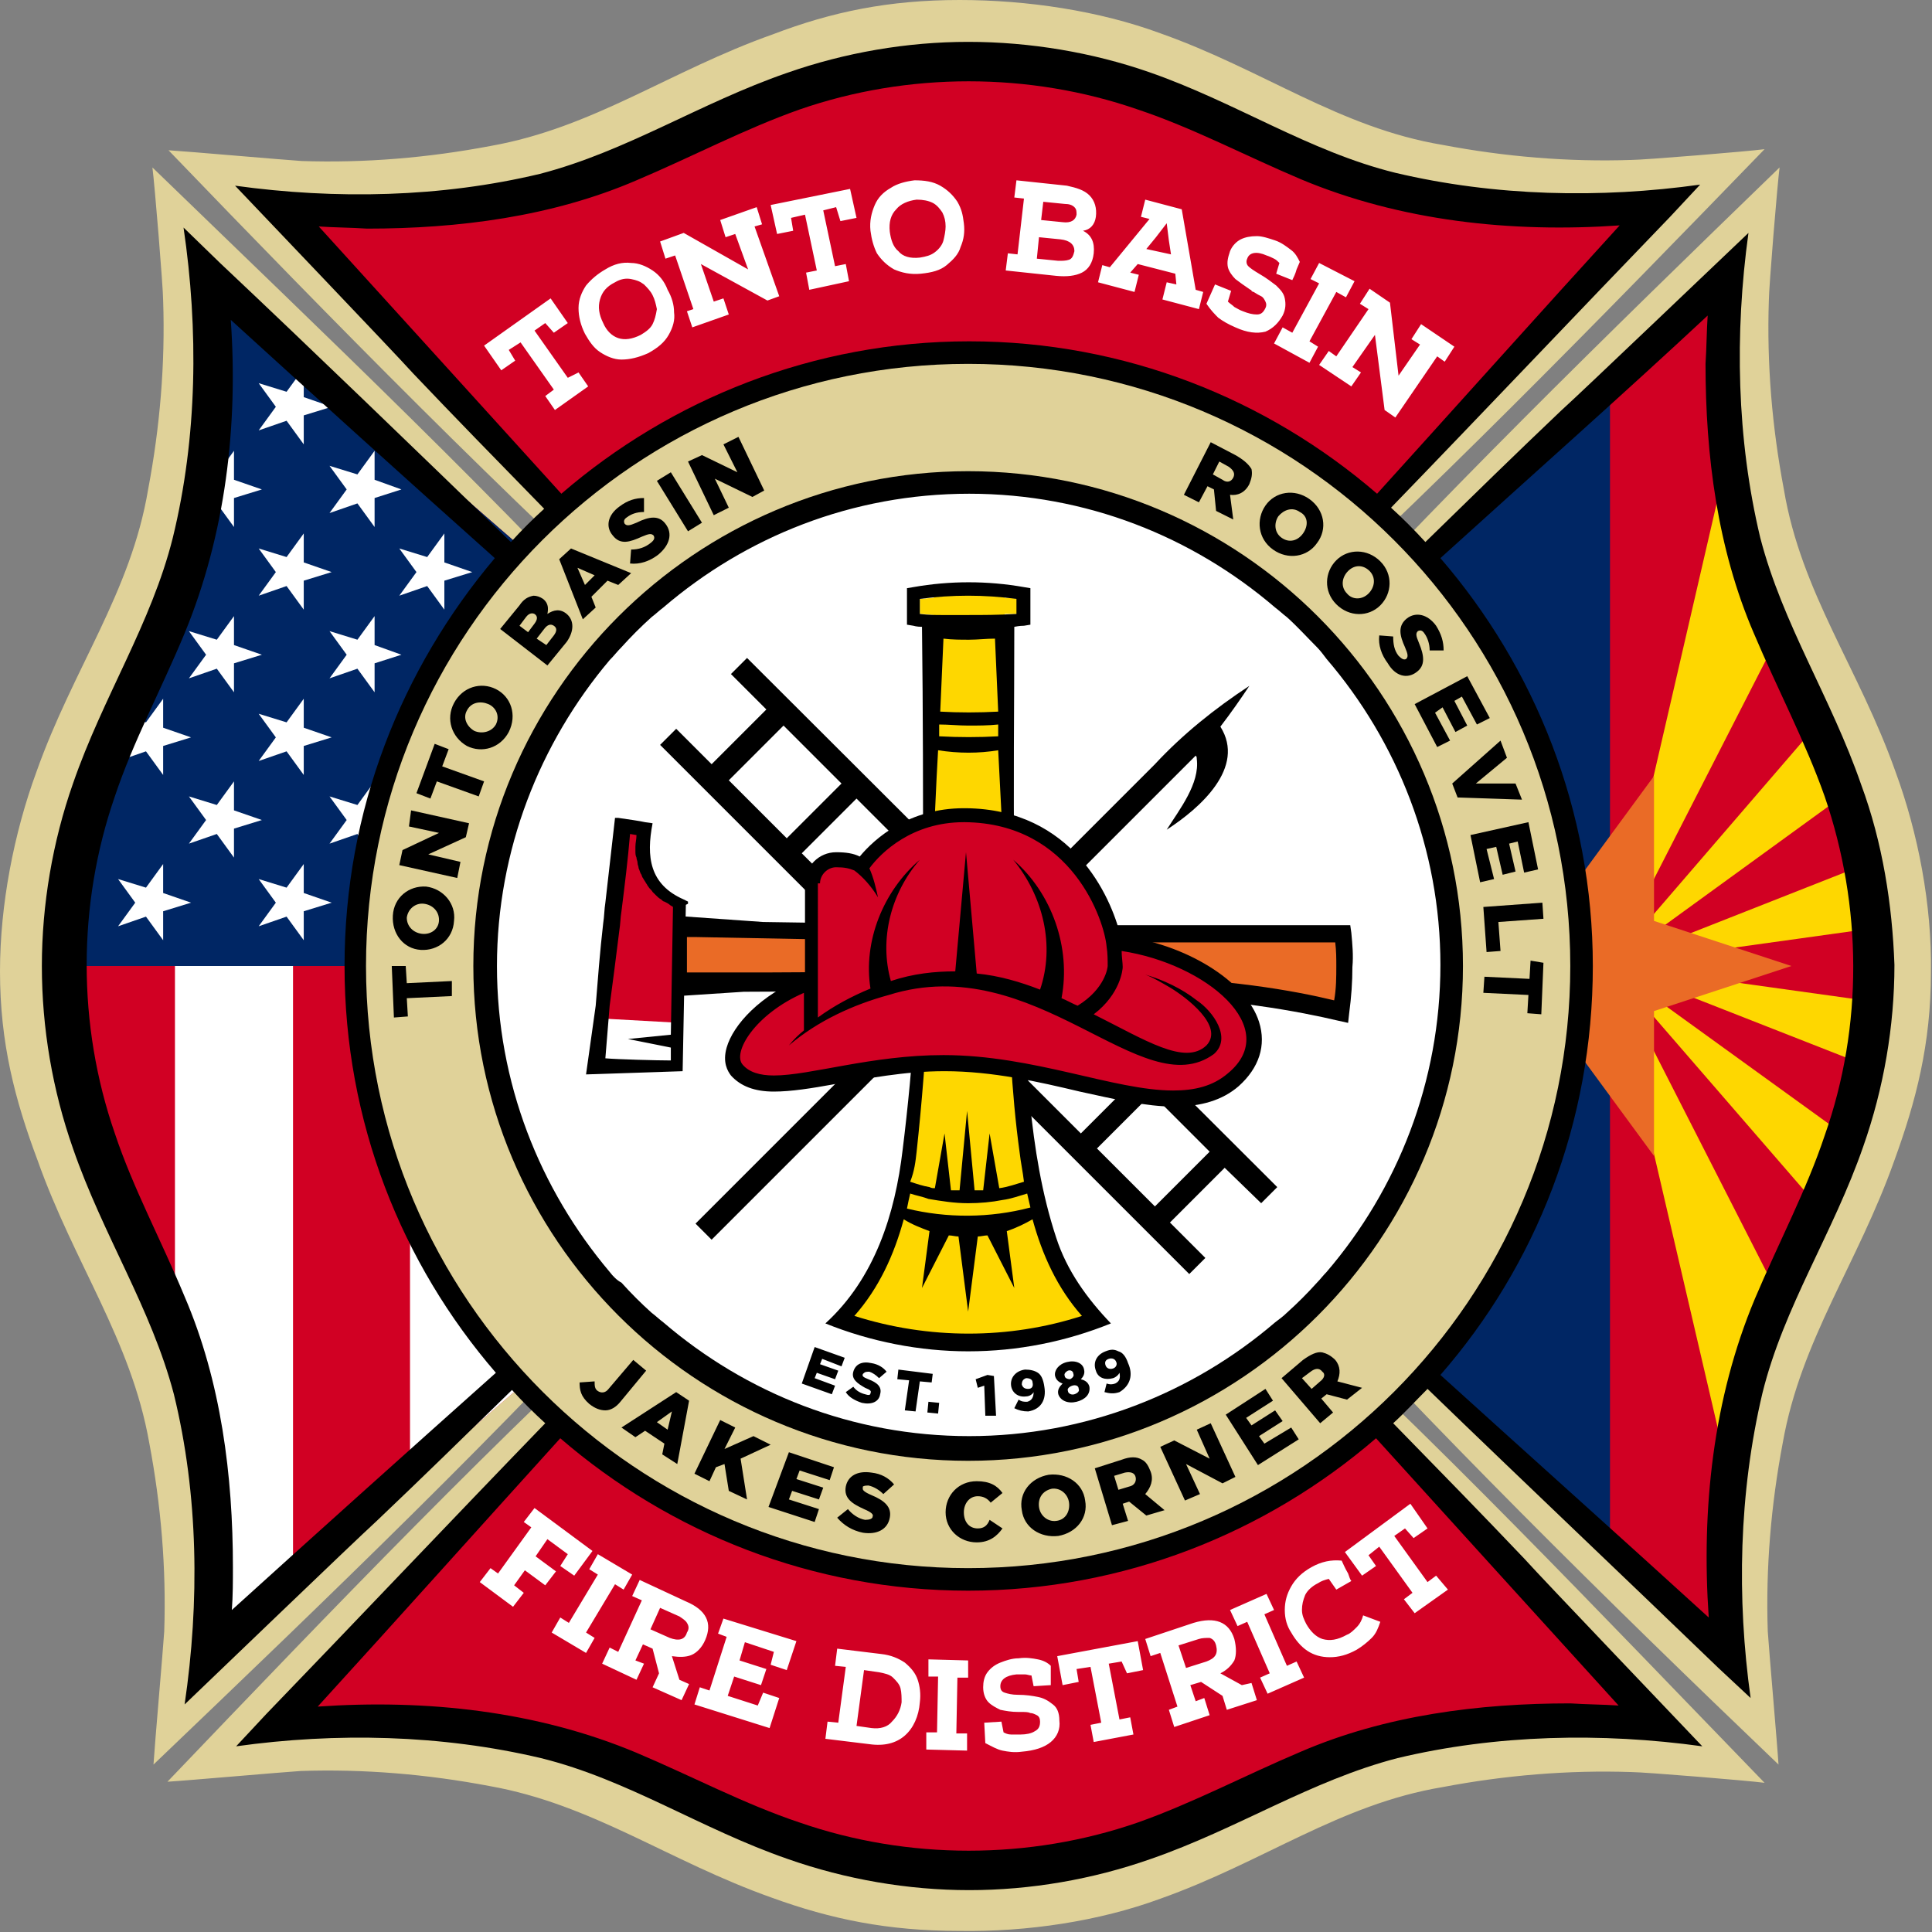<?xml version="1.0" encoding="UTF-8"?>
<!-- Generator: Adobe Illustrator 27.8.1, SVG Export Plug-In . SVG Version: 6.00 Build 0)  -->
<svg xmlns="http://www.w3.org/2000/svg" xmlns:xlink="http://www.w3.org/1999/xlink" version="1.1" id="Layer_1" x="0px" y="0px" viewBox="0 0 180 180" style="enable-background:new 0 0 180 180;" xml:space="preserve">
<rect x="0" y="0" width="180" height="180" fill="#808080" stroke="none"/>
<style type="text/css">
	.st0{fill:#E0D299;}
	.st1{clip-path:url(#SVGID_00000022524439505698069720000003797643883359172530_);fill:#002664;}
	.st2{clip-path:url(#SVGID_00000022524439505698069720000003797643883359172530_);fill:#D10023;}
	.st3{clip-path:url(#SVGID_00000022524439505698069720000003797643883359172530_);fill:#FED700;}
	.st4{clip-path:url(#SVGID_00000022524439505698069720000003797643883359172530_);fill:#EA6B26;}
	.st5{clip-path:url(#SVGID_00000057106338640390548640000005789647472551384509_);fill:#D10023;}
	.st6{clip-path:url(#SVGID_00000057106338640390548640000005789647472551384509_);}
	.st7{fill:#FFFFFF;}
	.st8{clip-path:url(#SVGID_00000057106338640390548640000005789647472551384509_);fill:#002664;}
	.st9{clip-path:url(#SVGID_00000057106338640390548640000005789647472551384509_);fill:none;}
	.st10{clip-path:url(#SVGID_00000005263312984377418480000004886579892532377525_);fill:#FFFFFF;}
	.st11{fill:#D10023;}
	.st12{fill:#EA6B26;}
	.st13{fill:#FED700;}
	.st14{fill:none;}
	.st15{fill:none;stroke:#FF3FDF;stroke-width:0.953;stroke-linecap:round;stroke-miterlimit:10;}
</style>
<path class="st0" d="M118.7,63.4l42.4-37.7c0,0-1.6,10.6,1.1,23.5c2.9,13.9,12.4,22.1,12.4,40.8l0,0v0v0v0l0,0  c0,18.7-9.4,26.9-12.4,40.8c-2.7,12.9-1.1,23.5-1.1,23.5l-42.4-37.7"></path>
<path class="st0" d="M61.8,63.4L19.4,25.6c0,0,1.6,10.6-1.1,23.5C15.4,63.1,6,71.3,6,90l0,0v0v0v0l0,0c0,18.7,9.4,26.9,12.4,40.8  c2.7,12.9,1.1,23.5,1.1,23.5l42.4-37.7"></path>
<path class="st0" d="M63.6,61.6L25.9,19.2c0,0,10.6,1.6,23.5-1.1C63.3,15.2,71.6,5.8,90.2,5.8l0,0h0h0h0l0,0  c18.7,0,26.9,9.4,40.8,12.4c12.9,2.7,23.5,1.1,23.5,1.1l-37.7,42.4"></path>
<path class="st0" d="M63.6,118.4l-37.7,42.4c0,0,10.6-1.6,23.5,1.1c13.9,2.9,22.1,12.4,40.8,12.4l0,0h0h0h0l0,0  c18.7,0,26.9-9.4,40.8-12.4c12.9-2.7,23.5-1.1,23.5-1.1l-37.7-42.4"></path>
<g>
	<path class="st0" d="M3.4,71.9c3.4-9.6,8.8-16.7,10.4-26.3c1.1-5.8,1.6-11.7,1.4-17.6c0-1.2-0.8-10.9-1-12.4   c16,15.5,32.6,31.2,47.6,47.7c-12.9-9.2-25.8-19-38.1-28.9c0.3,8.8-0.9,17.7-4.2,25.8c-2.2,5.5-4.7,10.3-6.3,15.1   c-1.6,4.7-2.4,9.6-2.4,14.5l0,0.1l0,0c0,0,0,0,0,0c0,0,0,0,0,0.1l0,0c0,0,0,0.1,0,0.1c-0.2,11,4.3,19.4,8.7,29.6   c3.4,8.1,4.5,17,4.2,25.8c8.6-6.9,17.3-13.8,26.2-20.4c3.8-2.9,8.1-5.7,12-8.4c-15,16.5-31.5,32.3-47.6,47.7   c0.1-1.7,0.9-10.8,1-12.4c0.2-5.9-0.3-11.8-1.4-17.6c-1.7-9.6-7-16.7-10.4-26.3C1.4,102.5,0,97.2,0,90.5C0,84.3,1.3,77.6,3.4,71.9z   "></path>
	<path class="st0" d="M176.6,71.9c-3.4-9.6-8.8-16.7-10.4-26.3c-1.1-5.8-1.6-11.7-1.4-17.6c0-1.2,0.8-10.9,1-12.4   c-16,15.5-32.1,31.2-47.1,47.7c12.9-9.2,25.3-19,37.6-28.9c-0.3,8.8,0.9,17.7,4.2,25.8c2.2,5.5,4.7,10.3,6.3,15.1   c1.6,4.7,2.4,9.6,2.4,14.5l0,0.1l0,0c0,0,0,0,0,0c0,0,0,0,0,0.1l0,0c0,0,0,0.1,0,0.1c0.2,11-4.3,19.4-8.7,29.6   c-3.4,8.1-4.5,17-4.2,25.8c-8.6-6.9-17.3-13.8-26.2-20.4c-3.8-2.9-7.6-5.7-11.5-8.4c15,16.5,31,32.3,47.1,47.7   c-0.1-1.7-0.9-10.8-1-12.4c-0.2-5.9,0.3-11.8,1.4-17.6c1.7-9.6,7-16.7,10.4-26.3c2-5.5,3.4-10.8,3.4-17.5   C180,84.3,178.7,77.6,176.6,71.9z"></path>
</g>
<g>
	<path class="st0" d="M108.1,176.9c9.6-3.4,16.7-8.8,26.3-10.4c5.8-1.1,11.7-1.6,17.6-1.4c1.2,0,10.9,0.8,12.4,1   c-15.5-16-30.7-32.1-47.2-47.1c9.2,12.9,18.5,25.3,28.4,37.6c-8.8-0.3-17.7,0.9-25.8,4.2c-5.5,2.2-10.3,4.7-15.1,6.3   c-4.7,1.6-9.6,2.4-14.5,2.4l-0.1,0l0,0c0,0,0,0,0,0c0,0,0,0-0.1,0l0,0c0,0-0.1,0-0.1,0c-11,0.2-19.4-4.3-29.6-8.7   c-8.1-3.4-17-4.5-25.8-4.2c6.9-8.6,13.8-17.3,20.4-26.2c2.9-3.8,5.2-7.6,7.9-11.5c-16.5,15-31.8,31-47.2,47.1   c1.7-0.1,10.8-0.9,12.4-1c5.9-0.2,11.8,0.3,17.6,1.4c9.6,1.7,16.7,7,26.3,10.4c5.5,2,10.8,3.1,17.5,3.1   C95.7,180,102.4,179,108.1,176.9z"></path>
	<path class="st0" d="M108.1,3.1c9.6,3.4,16.7,8.8,26.3,10.4c5.8,1.1,11.7,1.6,17.6,1.4c1.2,0,10.9-0.8,12.4-1   c-15.5,16-31.2,32.1-47.7,47.1c9.2-12.9,19-25.3,28.9-37.6c-8.8,0.3-17.7-0.9-25.8-4.2c-5.5-2.2-10.3-4.7-15.1-6.3   c-4.7-1.6-9.6-2.4-14.5-2.4l-0.1,0l0,0c0,0,0,0,0,0c0,0,0,0-0.1,0l0,0c0,0-0.1,0-0.1,0c-11-0.2-19.4,4.3-29.6,8.7   c-8.1,3.4-17,4.5-25.8,4.2C41.5,32,48.3,40.7,55,49.6c2.9,3.8,5.7,7.6,8.4,11.5C46.9,46.1,31.1,30,15.7,14c1.7,0.1,10.8,0.9,12.4,1   c5.9,0.2,11.8-0.3,17.6-1.4c9.6-1.7,16.7-7,26.3-10.4C77.5,1.1,82.8,0,89.4,0C95.7,0,102.4,1,108.1,3.1z"></path>
</g>
<g>
	<defs>
		<path id="SVGID_1_" d="M127.9,55.1l33.1-29.5c0,0-1.6,10.6,1.1,23.5c2.9,13.9,12.4,22.1,12.4,40.8l0,0v0v0v0l0,0    c0,18.7-9.4,26.9-12.4,40.8c-2.7,12.9-1.1,23.5-1.1,23.5l-31.5-28l12.2-23.1l-0.2-29.4L127.9,55.1z"></path>
	</defs>
	<clipPath id="SVGID_00000052797719638520262490000003300874942528070284_">
		<use xlink:href="#SVGID_1_" style="overflow:visible;"></use>
	</clipPath>
	<path style="clip-path:url(#SVGID_00000052797719638520262490000003300874942528070284_);fill:#002664;" d="M161.1,154.4   c0,0-1.6-10.6,1.1-23.5c2.9-13.9,12.4-22.1,12.4-40.8s-9.4-26.9-12.4-40.8c-2.7-12.9-1.1-23.5-1.1-23.5L125.7,55l14,19.6v27.3   l-12.4,24.5l27.5,23.8L161.1,154.4z"></path>
	<path style="clip-path:url(#SVGID_00000052797719638520262490000003300874942528070284_);fill:#D10023;" d="M161.1,154.4   c0,0-1.6-10.6,1.1-23.5c2.9-13.9,12.4-22.1,12.4-40.8s-9.4-26.9-12.4-40.8c-2.7-12.9-1.1-23.5-1.1-23.5L150,31.2v120L161.1,154.4z"></path>
	<path style="clip-path:url(#SVGID_00000052797719638520262490000003300874942528070284_);fill:#FED700;" d="M173.6,80.6L150,89.9   l24.4-3.4C174.2,84.4,174,82.4,173.6,80.6z M169.3,67.5L150,89.9L171.9,74C171.1,71.7,170.2,69.6,169.3,67.5z M162.1,49.2   c-0.5-2.4-0.9-4.7-1.1-6.9L150,89.9l15.6-30.5C164.1,56.2,162.9,52.9,162.1,49.2z M174.4,93.3L150,89.9l23.7,9.3   C174,97.3,174.3,95.3,174.4,93.3z M171.9,105.8l-22-15.9l19.4,22.4C170.3,110.2,171.2,108,171.9,105.8z M162.1,130.8   c0.8-3.7,2-7.1,3.5-10.3L150,89.9l11.1,47.7C161.3,135.4,161.7,133.1,162.1,130.8z"></path>
	<polygon style="clip-path:url(#SVGID_00000052797719638520262490000003300874942528070284_);fill:#EA6B26;" points="154.1,94.2    166.9,90 154.1,85.8 154.1,72.3 146.1,83.2 133.1,79 141.1,90 133.1,101 146.1,96.8 154.1,107.7  "></polygon>
</g>
<g>
	<defs>
		<path id="SVGID_00000137095408108477091040000013256857213143873962_" d="M52.6,54.5L19.4,25.6c0,0,1.6,10.6-1.1,23.5    C15.4,63.1,6,71.3,6,90l0,0v0v0v0l0,0c0,18.7,9.4,26.9,12.4,40.8c2.7,12.9,1.1,23.5,1.1,23.5L51,127l-12.2-23.8L39,73.8L52.6,54.5    z"></path>
	</defs>
	<clipPath id="SVGID_00000137852357496779798230000009277164664733837707_">
		<use xlink:href="#SVGID_00000137095408108477091040000013256857213143873962_" style="overflow:visible;"></use>
	</clipPath>
	<path style="clip-path:url(#SVGID_00000137852357496779798230000009277164664733837707_);fill:#D10023;" d="M46.3,103.5l8.6-49   L19.4,25.6c0,0,1.6,10.6-1.1,23.5C15.4,63.1,6,71.3,6,90s9.4,26.9,12.4,40.8c2.7,12.9,1.1,23.5,1.1,23.5l27.1-18.6l9.8-11.2   L46.3,103.5z"></path>
	<g style="clip-path:url(#SVGID_00000137852357496779798230000009277164664733837707_);">
		<path class="st7" d="M18.4,130.8c2.7,12.9,1.1,23.5,1.1,23.5l0.1,3.9l7.7-7V85.5H16.3V124C17.1,126.1,17.8,128.4,18.4,130.8z"></path>
		<polygon class="st7" points="49.1,131.5 49.1,85.5 38.2,85.5 38.2,141.4   "></polygon>
	</g>
	<path style="clip-path:url(#SVGID_00000137852357496779798230000009277164664733837707_);fill:#002664;" d="M39,73.8l13.6-19.3   L19.4,25.6c0,0,1.6,10.6-1.1,23.5C15.4,63.1,6,71.3,6,90h32.9L39,73.8z"></path>
	<path style="clip-path:url(#SVGID_00000137852357496779798230000009277164664733837707_);fill:none;" d="M6,90   c0,18.7,9.4,26.9,12.4,40.8c2.7,12.9,1.1,23.5,1.1,23.5L51,127"></path>
</g>
<g>
	<defs>
		<path id="SVGID_00000128469490564159071080000000505821690699891348_" d="M52.6,55.8L19.4,25.6c0,0,1.6,10.6-1.1,23.5    C15.4,63.1,6,71.3,6,90l0,0v0v0v0l0,0c0,18.7,9.4,26.9,12.4,40.8c2.7,12.9,1.1,23.5,1.1,23.5L51,125.7l-12.2-22.5L39,73.8    L52.6,55.8z"></path>
	</defs>
	<clipPath id="SVGID_00000106847375192102788120000007658332463398998957_">
		<use xlink:href="#SVGID_00000128469490564159071080000000505821690699891348_" style="overflow:visible;"></use>
	</clipPath>
	<polygon style="clip-path:url(#SVGID_00000106847375192102788120000007658332463398998957_);fill:#FFFFFF;" points="30.9,37.9    28.3,37 28.3,34.3 26.7,36.5 24.1,35.7 25.7,37.9 24.1,40.1 26.7,39.2 28.3,41.4 28.3,38.7  "></polygon>
	<polygon style="clip-path:url(#SVGID_00000106847375192102788120000007658332463398998957_);fill:#FFFFFF;" points="37.4,45.6    34.9,44.7 34.9,42 33.3,44.2 30.7,43.4 32.3,45.6 30.7,47.8 33.3,46.9 34.9,49.1 34.9,46.4  "></polygon>
	<polygon style="clip-path:url(#SVGID_00000106847375192102788120000007658332463398998957_);fill:#FFFFFF;" points="21.8,46.4    24.4,45.6 21.8,44.7 21.8,42 20.2,44.2 17.6,43.4 19.2,45.6 17.6,47.8 20.2,46.9 21.8,49.1  "></polygon>
	<polygon style="clip-path:url(#SVGID_00000106847375192102788120000007658332463398998957_);fill:#FFFFFF;" points="44,53.3    41.4,52.4 41.4,49.7 39.8,51.9 37.2,51.1 38.8,53.3 37.2,55.5 39.8,54.6 41.4,56.8 41.4,54.1  "></polygon>
	<polygon style="clip-path:url(#SVGID_00000106847375192102788120000007658332463398998957_);fill:#FFFFFF;" points="30.9,53.3    28.3,52.4 28.3,49.7 26.7,51.9 24.1,51.1 25.7,53.3 24.1,55.5 26.7,54.6 28.3,56.8 28.3,54.1  "></polygon>
	<polygon style="clip-path:url(#SVGID_00000106847375192102788120000007658332463398998957_);fill:#FFFFFF;" points="37.4,61    34.9,60.1 34.9,57.4 33.3,59.6 30.7,58.8 32.3,61 30.7,63.2 33.3,62.3 34.9,64.5 34.9,61.8  "></polygon>
	<polygon style="clip-path:url(#SVGID_00000106847375192102788120000007658332463398998957_);fill:#FFFFFF;" points="21.8,61.8    24.4,61 21.8,60.1 21.8,57.4 20.2,59.6 17.6,58.8 19.2,61 17.6,63.2 20.2,62.3 21.8,64.5  "></polygon>
	<polygon style="clip-path:url(#SVGID_00000106847375192102788120000007658332463398998957_);fill:#FFFFFF;" points="30.9,68.7    28.3,67.8 28.3,65.1 26.7,67.3 24.1,66.5 25.7,68.7 24.1,70.9 26.7,70 28.3,72.2 28.3,69.5  "></polygon>
	<polygon style="clip-path:url(#SVGID_00000106847375192102788120000007658332463398998957_);fill:#FFFFFF;" points="15.2,69.5    17.8,68.7 15.2,67.8 15.2,65.1 13.6,67.3 11,66.5 12.6,68.7 11,70.9 13.6,70 15.2,72.2  "></polygon>
	<polygon style="clip-path:url(#SVGID_00000106847375192102788120000007658332463398998957_);fill:#FFFFFF;" points="37.4,76.4    34.9,75.5 34.9,72.8 33.3,75 30.7,74.2 32.3,76.4 30.7,78.6 33.3,77.7 34.9,79.9 34.9,77.2  "></polygon>
	<polygon style="clip-path:url(#SVGID_00000106847375192102788120000007658332463398998957_);fill:#FFFFFF;" points="21.8,77.2    24.4,76.4 21.8,75.5 21.8,72.8 20.2,75 17.6,74.2 19.2,76.4 17.6,78.6 20.2,77.7 21.8,79.9  "></polygon>
	<polygon style="clip-path:url(#SVGID_00000106847375192102788120000007658332463398998957_);fill:#FFFFFF;" points="30.9,84.1    28.3,83.2 28.3,80.5 26.7,82.7 24.1,81.9 25.7,84.1 24.1,86.3 26.7,85.4 28.3,87.6 28.3,84.9  "></polygon>
	<polygon style="clip-path:url(#SVGID_00000106847375192102788120000007658332463398998957_);fill:#FFFFFF;" points="15.2,84.9    17.8,84.1 15.2,83.2 15.2,80.5 13.6,82.7 11,81.9 12.6,84.1 11,86.3 13.6,85.4 15.2,87.6  "></polygon>
</g>
<path class="st11" d="M63.2,60.2l-37.3-41c0,0,10.6,1.6,23.5-1.1C63.3,15.2,71.6,5.8,90.2,5.8l0,0h0h0h0l0,0  c18.7,0,26.9,9.4,40.8,12.4c12.9,2.7,23.5,1.1,23.5,1.1l-37.3,41"></path>
<path class="st11" d="M63.2,119.8l-37.3,41c0,0,10.6-1.6,23.5,1.1c13.9,2.9,22.1,12.4,40.8,12.4l0,0h0h0h0l0,0  c18.7,0,26.9-9.4,40.8-12.4c12.9-2.7,23.5-1.1,23.5-1.1l-37.3-41"></path>
<circle class="st7" cx="90.2" cy="90" r="51.1"></circle>
<path d="M117.5,112.1l1.5-1.5L69.6,61.3l-1.5,1.5l3.3,3.3l-5.1,5.1L63,67.9l-1.5,1.5l49.3,49.3l1.5-1.5l-3.3-3.3l5.1-5.1  L117.5,112.1z M86.8,81.4l5.2,5.2l-5.1,5.1l-5.2-5.2L86.8,81.4z M80,84.8l-5.3-5.3l5.1-5.1l5.3,5.3L80,84.8z M93.6,88.3l5.2,5.2  l-5.1,5.1l-5.2-5.2L93.6,88.3z M100.5,95.2l5.3,5.3l-5.1,5.1l-5.3-5.3L100.5,95.2z M73,67.6l5.4,5.4l-5.1,5.1l-5.4-5.4L73,67.6z   M107.6,112.4l-5.4-5.4l5.1-5.1l5.4,5.4L107.6,112.4z"></path>
<path d="M173.4,73.1c-2.8-8.1-7.3-14.9-9.4-23c-2.2-9.2-2.4-19-1.1-28.4c-1.7,1.6-15.5,14.8-17.5,16.6c-4,3.8-8.2,7.9-12.6,12.2  c-1-1.1-2.1-2.2-3.2-3.2c8.9-9.2,17.7-18.5,26-27.1c0,0,2.8-3,2.8-3c-9.3,1.3-19.1,1.1-28.4-1.1c-8.1-2-14.9-6.6-23-9.4  C101.8,4.9,96,3.9,90.2,3.9c-5.7,0-11.5,1-16.9,2.9c-8.1,2.8-14.9,7.3-23,9.4c-9.2,2.2-19,2.4-28.4,1.1c1.6,1.7,14.8,15.5,16.6,17.5  c3.8,4,7.9,8.2,12.2,12.6c-1.1,1-2.1,2-3.1,3.1c-9.2-8.9-18.4-17.8-27.1-26c0,0-3.4-3.3-3.4-3.3c1.4,9.5,1.3,19.5-1,28.9  C14.1,58.1,9.6,64.9,6.8,73c-1.9,5.4-2.9,11.3-2.9,17c0,5.8,1,11.6,2.9,17c2.8,8.1,7.3,14.9,9.4,22.9c2.3,9.4,2.4,19.4,1,28.9  c2.1-2,15.5-14.9,17.9-17.1c4-3.8,8.2-7.9,12.6-12.2c1,1.1,2,2.1,3.1,3.1c-8.9,9.2-17.7,18.5-26,27.1c0,0-2.8,3-2.8,3  c9.3-1.3,19.1-1.1,28.4,1.1c8.1,2,14.9,6.6,23,9.4c5.4,1.9,11.2,2.9,16.9,2.9c5.7,0,11.5-1,16.9-2.9c8.1-2.8,14.9-7.3,23-9.4  c9.2-2.2,19-2.4,28.4-1.1c-1.6-1.7-14.8-15.5-16.6-17.5c-3.8-4-7.9-8.2-12.2-12.6c1.1-1,2.1-2.1,3.2-3.2c9.2,8.9,18.5,17.7,27.1,26  c0,0,3,2.8,3,2.8c-1.3-9.3-1.1-19.1,1.1-28.4c2-8.1,6.6-14.9,9.4-23c1.9-5.4,2.9-11.2,2.9-16.9C176.3,84.3,175.4,78.5,173.4,73.1z   M29.7,21.1c1.5,0.1,3,0.1,4.5,0.2c8.5,0,17.2-1.1,25.1-4.5c5.2-2.2,10.1-4.8,15.2-6.6c10.1-3.5,21.4-3.5,31.5,0  c5.1,1.7,10,4.3,15.2,6.5c9.3,3.9,19.6,5,29.7,4.3c-7.3,8-14.9,16.5-22.6,25c-10.2-8.8-23.5-14.2-38-14.2c-14.5,0-27.8,5.4-38,14.2  C44.6,37.5,36.6,28.7,29.7,21.1z M21.6,150c0.1-1.3,0.1-2.7,0.1-4c0-8.5-1.1-17.3-4.5-25.2c-2.2-5.3-4.8-10.1-6.5-15.2  c-3.5-10.1-3.5-21.3,0-31.4c1.7-5.1,4.3-9.9,6.5-15.2c3.8-9.2,5-19.3,4.3-29.2c7.9,7.2,16.2,14.7,24.6,22.2  C37.4,62.3,32.1,75.5,32.1,90c0,14.5,5.3,27.7,14.1,37.9C37.8,135.4,29.1,143.2,21.6,150z M56.8,118.5L56.8,118.5  c-6.5-7.7-10.5-17.6-10.5-28.5c0-10.8,4-20.8,10.5-28.5l0,0c0.4-0.4,0.7-0.8,1.1-1.2c0.9-1,1.8-1.9,2.8-2.8c0.4-0.3,0.7-0.6,1.1-0.9  l0,0c7.7-6.6,17.6-10.6,28.5-10.6c10.9,0,20.8,4,28.5,10.6l0,0c0.4,0.3,0.7,0.6,1.1,0.9c1,0.9,1.9,1.9,2.8,2.8  c0.3,0.3,0.6,0.7,0.9,1.1c6.6,7.7,10.6,17.7,10.6,28.5c0,10.9-4,20.9-10.6,28.6l0,0c-0.3,0.3-0.6,0.7-0.9,1c-0.9,1-1.8,1.9-2.8,2.8  c-0.3,0.3-0.7,0.6-1.1,0.9c-7.7,6.6-17.7,10.6-28.5,10.6c-10.9,0-20.8-4-28.5-10.6l0,0c-0.4-0.3-0.7-0.6-1.1-0.9  c-1-0.9-1.9-1.8-2.8-2.8l0,0C57.5,119.3,57.1,118.9,56.8,118.5z M150.8,158.9c-1.5-0.1-3-0.1-4.5-0.2c-8.5,0-17.2,1.1-25.1,4.5  c-5.2,2.2-10.1,4.8-15.2,6.6c-10.1,3.5-21.4,3.5-31.5,0c-5.1-1.7-10-4.3-15.2-6.5c-9.3-3.9-19.6-5-29.7-4.3c7.3-8,14.9-16.5,22.6-25  c10.2,8.8,23.5,14.2,38,14.2c14.5,0,27.8-5.4,38-14.2C135.9,142.5,143.9,151.3,150.8,158.9z M170,105.8c-1.7,5.1-4.3,10-6.5,15.2  c-3.9,9.3-5,19.6-4.3,29.7c-8-7.3-16.5-14.9-25-22.6c8.9-10.2,14.2-23.5,14.2-38.1c0-14.5-5.4-27.8-14.2-38  c8.5-7.7,17.4-15.6,24.9-22.6c-0.1,1.5-0.1,3-0.2,4.5c0,8.5,1.1,17.2,4.5,25.1c2.2,5.2,4.8,10.1,6.6,15.2  C173.5,84.4,173.6,95.6,170,105.8z"></path>
<path class="st0" d="M90.2,146.1c-30.9,0-56.1-25.1-56.1-56.1s25.1-56.1,56.1-56.1s56.1,25.1,56.1,56.1S121.2,146.1,90.2,146.1z   M90.2,43.9c-25.4,0-46.1,20.7-46.1,46.1s20.7,46.1,46.1,46.1s46.1-20.7,46.1-46.1S115.6,43.9,90.2,43.9z"></path>
<path d="M116.4,63.9c-3.2,2.1-6.2,4.5-8.8,7.3l-42.8,42.8l1.5,1.5l42.7-42.7c0.8-0.8,1.6-1.6,2.4-2.4c0.1,0.1,0.1,0.2,0.1,0.3  c0.3,2.3-1.6,4.7-2.8,6.6c3.1-2,7.4-5.8,5-9.6C114.7,66.4,115.6,65.1,116.4,63.9z"></path>
<path class="st12" d="M63.7,86.5l-0.1,5l26.1-0.1l16.2,0.6c8.7,0,15.8,1.4,19.2,2.3c0.2-1.4,0.3-2.8,0.3-4.2c0-1-0.1-2-0.1-3H91  L63.7,86.5z"></path>
<path d="M125.9,86.9l-0.1-0.7H91l-19.9-0.3l-8.5-0.6l0,0.5l-0.3,0l0,6.6l0.9,0l0,0.4l6.1-0.4l20.2-0.1l16.2,0.6  c8.6,0,15.6,1.4,19,2.2l0.9,0.2l0.1-0.9c0.2-1.5,0.3-2.9,0.3-4.3C126.1,89,126,88,125.9,86.9z M124.3,93.2  c-3.7-0.9-10.4-2.1-18.5-2.1c0,0,0,0,0,0l-16.2-0.6l-18.1,0.1L64,90.6l0-3.3l0.7,0L91,87.8h33.4c0.1,0.8,0.1,1.5,0.1,2.2  C124.5,91,124.5,92.1,124.3,93.2z"></path>
<path class="st11" d="M63.4,95.3l0.2-10.9c-3.4-1.5-4-3.9-3.4-7.1l-2-0.3l-2,17.9L63.4,95.3z"></path>
<path d="M64.1,84.2c0-0.1,0-0.2,0-0.2s-0.4-0.2-0.4-0.2c-3.2-1.4-3.5-4-2.9-7.1l-0.7-0.1c-0.4-0.1-1.8-0.3-2.5-0.4c0,0-0.1,0-0.1,0  c-0.1,0-0.1,0-0.2,0c-0.3,2.6-0.6,5.3-0.9,7.9c-0.1,0.6-0.1,1.3-0.2,1.9c-0.3,2.6-0.5,5.2-0.7,7.7c0,0,0,0,0,0l-0.9,6.4  c0,0,9-0.3,9-0.3l0.3-15.5L64.1,84.2z M57.7,86.7c0.1-0.6,0.1-1.2,0.2-1.8c0.3-2.4,0.6-4.8,0.8-7.2l0.6,0.1c0,0.4-0.1,0.7-0.1,1.1  c0,0.1,0,0.3,0,0.4c0,0.2,0,0.4,0.1,0.6c0,0.2,0.1,0.3,0.1,0.5c0,0.2,0.1,0.3,0.1,0.5c0.1,0.2,0.1,0.3,0.2,0.5  c0.1,0.1,0.1,0.3,0.2,0.4c0.1,0.2,0.2,0.3,0.3,0.5c0.1,0.1,0.1,0.2,0.2,0.3c0.1,0.2,0.3,0.3,0.4,0.5c0.1,0.1,0.2,0.2,0.3,0.3  c0.1,0.1,0.3,0.3,0.5,0.4c0.1,0.1,0.2,0.2,0.3,0.2c0.2,0.1,0.4,0.2,0.5,0.3c0.1,0.1,0.2,0.1,0.3,0.2l-0.2,11.9l-4,0.4l4,0.8l0,1.2  c-1.2,0-5-0.1-6.1-0.2l0.4-4.9c0,0,0,0,0,0C57.1,91.5,57.4,89.1,57.7,86.7z"></path>
<path class="st13" d="M95.1,100.4c-0.9-11.5-1.3-29.1-1.5-43.2c0.4,0,0.8,0,1.2,0v-1.4c-0.4-0.1-0.8-0.1-1.2-0.1c0-0.2,0-0.3,0-0.5  l-6.6,0c0,0.2,0,0.4,0,0.5c-0.4,0-0.9,0.1-1.3,0.1v1.4c0.5,0,0.9,0.1,1.3,0.1c-0.2,14.1-0.6,31.6-1.5,43.1  c-1,12.9-2.7,17.9-7.2,22.6c3.7,1.3,7.7,2.1,11.9,2.1c4.2,0,8.3-0.8,12.1-2.1C97.8,118.2,96.1,113.3,95.1,100.4z"></path>
<path d="M98.4,115.3c-2.7-8.2-2.7-17-3.4-25.5c-0.2-3-0.3-6.1-0.5-9.1c-0.1-7.4,0-14.8,0-22.3c0.5-0.1,0.8-0.1,0.9-0.1l0.6-0.1v-3.4  l-0.6-0.1c-3.4-0.6-6.9-0.6-10.3,0l-0.6,0.1v3.4l0.6,0.1c0,0,0.3,0.1,0.8,0.1C86,66.4,86,74.3,86,82.2c-0.4,8.5-0.9,16.9-1.9,24.9  c-0.7,6-2.6,12-7.2,16.2c4.2,1.7,8.8,2.6,13.3,2.6c4.6,0,9.1-0.9,13.3-2.6C101.3,121,99.4,118.4,98.4,115.3z M85.7,57.2v-1.4  c1.5-0.2,3-0.3,4.5-0.3c1.5,0,3,0.1,4.5,0.3v1.4c-1.8,0.1-3.1,0.1-4.5,0.1c-0.4,0-0.9,0-1.3,0c-0.4,0-0.8,0-1.2,0  C87.2,57.3,86.5,57.3,85.7,57.2z M90.2,67.6c0.9,0,1.9,0,2.8-0.1c0,0.4,0,0.7,0,1.1c-1.8,0.1-3.7,0.1-5.5,0c0-0.4,0-0.7,0-1.1  C88.4,67.5,89.3,67.6,90.2,67.6z M87.6,66.3c0.1-2.3,0.2-4.5,0.3-6.8c0.8,0.1,1.6,0.1,2.4,0.1c0.8,0,1.6-0.1,2.4-0.1  c0.1,2.3,0.2,4.5,0.3,6.8C91.2,66.4,89.3,66.4,87.6,66.3z M85.4,107.3c1-9.2,1.4-18.3,1.5-27.5c0.2-3.3,0.3-6.6,0.5-9.9  c1.9,0.3,3.8,0.3,5.6,0c0.2,3.9,0.4,7.8,0.6,11.7c0.1,2.8,0.1,5.6,0.2,8.4c0.2,5.8,0.4,11.6,1.2,17.4c0.1,0.9,0.3,1.8,0.4,2.7  c-0.7,0.2-1.5,0.5-2.3,0.6l-0.9-5.1l-0.6,5.3c-0.3,0-0.6,0-0.8,0l-0.7-7.4l-0.7,7.4c-0.3,0-0.6,0-0.8,0l-0.6-5.3l-0.9,5.1  c-0.2,0-0.3,0-0.5-0.1c-0.6-0.1-1.2-0.3-1.8-0.5C85.2,109.1,85.3,108.2,85.4,107.3z M84.8,111.2c0.6,0.2,1.2,0.3,1.7,0.5  c1.2,0.2,2.4,0.4,3.7,0.4c1.1,0,2.2-0.1,3.2-0.3c0.8-0.1,1.6-0.4,2.3-0.6c0.1,0.4,0.2,0.9,0.3,1.3c-3.8,1-7.8,1-11.5,0.1  C84.6,112.1,84.7,111.6,84.8,111.2z M79.6,122.6c2.3-2.6,3.7-5.7,4.6-9c0.8,0.5,1.6,0.8,2.4,1.1l-0.7,5.3l2.5-4.9  c0.3,0,0.6,0.1,0.9,0.1l0.9,7l0.9-7c0.3,0,0.6-0.1,0.9-0.1l2.5,4.9l-0.7-5.3c0.9-0.3,1.7-0.7,2.4-1.1c0.9,3.3,2.3,6.4,4.6,9  C94,124.8,86.5,124.8,79.6,122.6z"></path>
<path class="st14" d="M87,55.1c-0.1,14.4-0.6,33.2-1.5,45.3c-1,12.9-2.7,17.9-7.2,22.6c3.7,1.3,7.7,2.1,11.9,2.1  c4.2,0,8.3-0.8,12.1-2.1c-4.4-4.7-6.2-9.6-7.2-22.5c-0.9-12.1-1.4-30.8-1.5-45.3"></path>
<g>
	<g>
		<path d="M115.1,42.4l-2.3-1.2l-2.5,4.9l1.4,0.7l0.8-1.5l0.6,0.3l0.2,2l1.6,0.8l-0.3-2.3c0.7,0.1,1.4-0.2,1.8-1l0,0    c0.2-0.5,0.3-0.9,0.2-1.4C116.3,43.2,115.8,42.8,115.1,42.4z M114.9,44.5L114.9,44.5c-0.2,0.4-0.6,0.5-1,0.2l-0.9-0.5l0.6-1.2    l0.9,0.5C114.9,43.8,115.1,44.1,114.9,44.5z M122,46.5c-1.4-1-3.2-0.7-4.1,0.6l0,0c-0.9,1.3-0.7,3.1,0.7,4.1    c1.4,1,3.2,0.7,4.1-0.6l0,0C123.7,49.3,123.4,47.5,122,46.5z M121.4,49.7L121.4,49.7c-0.5,0.7-1.3,0.9-2,0.4    c-0.7-0.5-0.7-1.4-0.3-2l0,0c0.5-0.6,1.3-0.9,2-0.4C121.9,48.1,121.9,49,121.4,49.7z M128.6,56.4c1.1-1.1,1.2-2.9,0-4.1    c-1.2-1.2-3-1.2-4.1-0.1l0,0c-1.1,1.1-1.2,2.9,0,4.1C125.7,57.5,127.5,57.5,128.6,56.4L128.6,56.4z M127.5,55.3L127.5,55.3    c-0.6,0.6-1.5,0.6-2,0c-0.6-0.6-0.5-1.5,0.1-2.1l0,0c0.6-0.6,1.4-0.6,2,0C128.2,53.8,128.1,54.7,127.5,55.3z M132,62.6    c0.8-0.6,0.7-1.5,0.2-2.7c-0.3-0.7-0.3-0.9-0.1-1.1l0,0c0.2-0.1,0.4-0.1,0.6,0.2c0.3,0.4,0.5,1,0.5,1.6l1.3,0    c0-0.8-0.2-1.5-0.7-2.3c-0.8-1.1-1.9-1.3-2.7-0.7l0,0c-0.9,0.7-0.7,1.6-0.2,2.7c0.3,0.7,0.3,0.9,0.1,1.1l0,0    c-0.2,0.1-0.4,0-0.7-0.3c-0.4-0.5-0.5-1.1-0.5-1.8l-1.3-0.1c-0.1,0.9,0.2,1.8,0.8,2.6C130,63,131.1,63.3,132,62.6L132,62.6z     M134.4,65.9l1.2,2.3l1.1-0.6l-1.2-2.3l0.7-0.4l1.4,2.6l1.2-0.6l-2.1-3.9l-4.9,2.6l2.1,4l1.2-0.6l-1.4-2.6L134.4,65.9z M141.2,73    l-3.7,0l2.9-2.4l-0.6-1.6l-4.5,4l0.5,1.3l6,0.2L141.2,73z M138.5,79.1l0.9-0.2l0.6,2.6l1.2-0.3l-0.6-2.6l0.8-0.2l0.6,2.9l1.3-0.3    l-0.9-4.4l-5.4,1.2l0.9,4.4l1.3-0.3L138.5,79.1z M139.8,88.6l-0.2-2.7l4.2-0.3l-0.1-1.5l-5.5,0.4l0.3,4.2L139.8,88.6z M142.6,89.5    l-0.1,1.7l-4.2-0.2l-0.1,1.5l4.2,0.2l-0.1,1.7l1.3,0.1l0.2-4.8L142.6,89.5z"></path>
	</g>
</g>
<path d="M60.2,127.7l-1.2-1l-2.3,2.7c-0.3,0.4-0.7,0.4-1,0.2c-0.3-0.2-0.3-0.5-0.3-0.9l-1.4,0.1c0,0.7,0.1,1.3,0.9,2  c0.5,0.4,1,0.6,1.5,0.6c0.5,0,1-0.3,1.4-0.8L60.2,127.7z M57.9,133l1.3,0.9l0.9-0.6l1.8,1.2l-0.2,1l1.4,0.9l1.1-5.9l-1.2-0.8  L57.9,133z M62.2,133.2l-1-0.7l1.4-1L62.2,133.2z M71.8,134.6l-1.6-0.8l-2.7,1.2l1-2l-1.4-0.7l-2.4,5l1.4,0.7l0.6-1.3l0.8-0.3  l0.4,2.5l1.7,0.8l-0.6-3.8L71.8,134.6z M71.6,140.4l4.3,1.4l0.4-1.2l-2.8-0.9l0.3-0.8l2.5,0.8l0.4-1.1l-2.5-0.8l0.3-0.8l2.8,0.9  l0.4-1.2l-4.2-1.4L71.6,140.4z M80.9,138.4c0.5,0.1,1,0.4,1.4,0.8l1-0.9c-0.5-0.6-1.2-1-2.1-1.1c-1.3-0.2-2.2,0.3-2.4,1.3l0,0  c-0.2,1.1,0.6,1.6,1.7,2.1c0.7,0.3,0.9,0.5,0.8,0.7l0,0c0,0.2-0.3,0.3-0.7,0.3c-0.6-0.1-1.2-0.5-1.6-1l-1,0.8  c0.6,0.7,1.4,1.2,2.4,1.4c1.3,0.2,2.3-0.3,2.5-1.4l0,0c0.2-1-0.5-1.6-1.7-2.1c-0.7-0.3-0.9-0.5-0.8-0.7l0,0  C80.3,138.5,80.5,138.4,80.9,138.4z M91.1,142.4c-0.8,0-1.3-0.6-1.3-1.5l0,0c0-0.8,0.5-1.5,1.3-1.5c0.5,0,0.9,0.2,1.2,0.6l1.1-0.9  c-0.5-0.7-1.2-1.1-2.4-1.1c-1.7,0-2.9,1.3-2.9,2.9l0,0c0,1.6,1.3,2.8,2.9,2.8c1.2,0,1.9-0.6,2.4-1.3l-1.2-0.8  C92,142.1,91.7,142.4,91.1,142.4z M101.1,139.8c-0.2-1.6-1.7-2.6-3.4-2.4c-1.7,0.3-2.8,1.7-2.5,3.3l0,0c0.2,1.6,1.7,2.6,3.4,2.4  C100.3,142.8,101.4,141.4,101.1,139.8L101.1,139.8z M98.4,141.7c-0.8,0.1-1.5-0.5-1.6-1.3l0,0c-0.1-0.8,0.3-1.5,1.2-1.7  c0.8-0.1,1.5,0.5,1.6,1.3l0,0C99.7,140.8,99.3,141.6,98.4,141.7z M107.2,137.1L107.2,137.1c-0.2-0.5-0.4-0.9-0.8-1.1  c-0.5-0.3-1.1-0.3-1.9,0l-2.5,0.8l1.6,5.3l1.5-0.4l-0.5-1.6l0.6-0.2l1.6,1.3l1.7-0.5l-1.8-1.5C107.2,138.6,107.5,137.9,107.2,137.1z   M105.2,138.5l-1,0.3l-0.4-1.3l1-0.3c0.5-0.1,0.9,0,1,0.4l0,0C105.9,138,105.7,138.4,105.2,138.5z M111.5,133.2l1.2,2.7l-3.3-1.7  l-1.3,0.6l2.3,5l1.4-0.6l-1.3-2.8l3.4,1.8l1.2-0.6l-2.3-5L111.5,133.2z M117.8,134.5l-0.5-0.7l2.2-1.4l-0.7-1l-2.2,1.4l-0.5-0.7  l2.5-1.6l-0.7-1.1l-3.7,2.4l3,4.7l3.8-2.4l-0.7-1.1L117.8,134.5z M125.5,130.4l1.4-1.1l-2.3-0.6c0.3-0.7,0.3-1.4-0.2-2l0,0  c-0.4-0.4-0.8-0.6-1.2-0.7c-0.5-0.1-1.1,0.2-1.8,0.7l-2,1.7l3.6,4.2l1.2-1l-1.1-1.3l0.5-0.4L125.5,130.4z M123,128.7l-0.8,0.7  l-0.9-1l0.8-0.6c0.4-0.3,0.8-0.4,1.1,0l0,0C123.5,128,123.4,128.4,123,128.7z"></path>
<path d="M42.1,91.4l-4.2,0.2L37.8,90L36.5,90l0.2,4.8l1.3-0.1l-0.1-1.7l4.2-0.2L42.1,91.4z M39.7,82.6L39.7,82.6  c-1.6-0.1-3,1-3.1,2.7c-0.1,1.7,1,3.1,2.6,3.2l0,0c1.6,0.1,3-1,3.1-2.7C42.5,84.2,41.3,82.8,39.7,82.6z M39.3,87L39.3,87  c-0.8-0.1-1.4-0.7-1.4-1.5c0.1-0.8,0.8-1.4,1.6-1.3l0,0c0.8,0.1,1.4,0.7,1.4,1.5C40.9,86.6,40.1,87.1,39.3,87z M38.1,77l2.8,0.6  l-3.4,1.6l-0.3,1.4l5.4,1.2l0.3-1.5l-3-0.7l3.5-1.6l0.3-1.3l-5.4-1.2L38.1,77z M41.8,69.8l-1.3-0.5l-1.7,4.6l1.3,0.5l0.6-1.6  l3.9,1.4l0.5-1.4l-3.9-1.4L41.8,69.8z M46.2,64.2L46.2,64.2c-1.4-0.7-3.1-0.2-3.9,1.3c-0.8,1.5-0.2,3.2,1.2,4l0,0  c1.4,0.7,3.1,0.2,3.9-1.3C48.2,66.6,47.6,64.9,46.2,64.2z M46.2,67.5c-0.4,0.7-1.3,0.9-2,0.6l0,0c-0.7-0.4-1.1-1.2-0.7-1.9  c0.4-0.8,1.3-0.9,2-0.6l0,0C46.2,65.9,46.6,66.7,46.2,67.5z M52.8,57.2L52.8,57.2c-0.6-0.5-1.2-0.4-1.8,0c0.1-0.5,0.1-1-0.4-1.4l0,0  c-0.3-0.2-0.6-0.3-0.9-0.3c-0.5,0.1-0.9,0.3-1.3,0.9l-1.8,2.2l4.4,3.4l1.8-2.2C53.5,58.8,53.5,57.8,52.8,57.2z M49.8,58.1l-0.6,0.8  l-0.8-0.6l0.6-0.8c0.3-0.4,0.6-0.4,0.8-0.3l0,0C50.1,57.4,50.1,57.7,49.8,58.1z M51.6,59.2l-0.7,0.9L50,59.5l0.7-0.9  c0.3-0.4,0.6-0.5,0.9-0.3l0,0C51.9,58.5,51.9,58.8,51.6,59.2z M52.1,52.1l2.2,5.6l1.2-1.1l-0.4-1l1.5-1.5l1,0.4l1.2-1.1l-5.6-2.3  L52.1,52.1z M55.4,53.6l-0.9,0.9l-0.7-1.6L55.4,53.6z M62,48.8c-0.6-0.8-1.5-0.7-2.7-0.1c-0.7,0.3-0.9,0.3-1.1,0.1l0,0  c-0.1-0.2-0.1-0.4,0.2-0.6c0.4-0.3,0.9-0.5,1.6-0.5l0-1.3c-0.8,0-1.5,0.2-2.3,0.8c-1.1,0.8-1.3,1.9-0.6,2.7l0,0  c0.7,0.9,1.6,0.6,2.7,0.1c0.7-0.3,0.9-0.3,1.1-0.1l0,0c0.1,0.2,0.1,0.4-0.3,0.7c-0.5,0.4-1.1,0.6-1.8,0.6l-0.1,1.3  c0.9,0.1,1.8-0.2,2.6-0.8C62.4,50.8,62.7,49.7,62,48.8L62,48.8z M61.2,44.8l2.9,4.7l1.3-0.8L62.5,44L61.2,44.8z M71.2,45.7l-2.4-5  l-1.4,0.7l1.3,2.6l-3.3-1.6L64.1,43l2.4,5l1.4-0.7l-1.3-2.7l3.5,1.7L71.2,45.7z"></path>
<path d="M74.7,128.9l2.8,1l0.3-0.8l-1.9-0.7l0.2-0.5l1.7,0.6l0.3-0.8l-1.7-0.6l0.2-0.5l1.8,0.7l0.3-0.8l-2.8-1L74.7,128.9z   M81,127.8c0.3,0.1,0.6,0.3,0.9,0.6l0.7-0.6c-0.3-0.4-0.8-0.7-1.4-0.8c-0.9-0.2-1.5,0.1-1.7,0.8l0,0c-0.2,0.7,0.4,1.1,1.1,1.5  c0.5,0.2,0.6,0.3,0.5,0.5l0,0c0,0.2-0.2,0.2-0.5,0.1c-0.4-0.1-0.8-0.3-1.1-0.7l-0.7,0.5c0.3,0.5,0.9,0.8,1.5,1  c0.9,0.2,1.6-0.1,1.7-0.8l0,0c0.2-0.7-0.3-1.1-1.1-1.4c-0.5-0.2-0.6-0.3-0.5-0.5l0,0C80.6,127.8,80.7,127.8,81,127.8z M86.9,128  l-3.2-0.4l-0.1,0.9l1.1,0.1l-0.4,2.8l1,0.1l0.4-2.8l1.1,0.1L86.9,128z M86.4,131.6l1,0.1l0.1-1l-1-0.1L86.4,131.6z M92,128.1  l-1.1,0.4l0.2,0.8l0.6-0.2l0.1,2.8l1,0l-0.2-3.7L92,128.1z M97.3,129.2c-0.1-0.7-0.3-1.1-0.6-1.3c-0.3-0.2-0.7-0.3-1.2-0.3  c-0.8,0.1-1.4,0.7-1.3,1.5l0,0c0.1,0.7,0.7,1.1,1.4,1c0.3,0,0.6-0.2,0.7-0.4c0,0.5-0.2,0.8-0.6,0.9c-0.3,0-0.5,0-0.8-0.2l-0.4,0.8  c0.4,0.2,0.8,0.3,1.3,0.3C97,131.3,97.5,130.4,97.3,129.2L97.3,129.2z M95.8,129.4c-0.3,0-0.5-0.1-0.6-0.4l0,0  c0-0.3,0.1-0.5,0.4-0.6c0.3,0,0.6,0.1,0.6,0.4l0,0C96.3,129.2,96.1,129.4,95.8,129.4z M101.5,129.2c-0.1-0.4-0.4-0.6-0.8-0.7  c0.2-0.2,0.4-0.5,0.3-0.9l0,0c-0.1-0.6-0.8-0.9-1.6-0.7c-0.8,0.2-1.2,0.8-1.1,1.3l0,0c0.1,0.4,0.4,0.6,0.7,0.7  c-0.3,0.3-0.5,0.6-0.4,1l0,0c0.2,0.6,0.9,0.9,1.7,0.7C101.1,130.4,101.6,129.9,101.5,129.2L101.5,129.2z M99.2,128.2L99.2,128.2  c-0.1-0.2,0.1-0.4,0.3-0.5c0.3-0.1,0.5,0.1,0.5,0.3l0,0c0.1,0.2-0.1,0.4-0.3,0.5C99.5,128.5,99.2,128.4,99.2,128.2z M100.1,129.9  c-0.3,0.1-0.6-0.1-0.6-0.3l0,0c-0.1-0.2,0.1-0.4,0.4-0.5c0.3-0.1,0.6,0,0.6,0.3l0,0C100.6,129.6,100.4,129.8,100.1,129.9z   M105.1,127L105.1,127c-0.2-0.6-0.5-1-0.9-1.1c-0.4-0.2-0.7-0.2-1.2,0c-0.8,0.3-1.2,1-0.9,1.8l0,0c0.2,0.7,0.9,0.9,1.6,0.7  c0.3-0.1,0.5-0.3,0.6-0.5c0.1,0.5,0,0.8-0.4,1c-0.3,0.1-0.5,0.1-0.8,0l-0.2,0.8c0.4,0.1,0.8,0.2,1.4,0  C105.3,129.1,105.6,128.1,105.1,127z M103.7,127.5c-0.3,0.1-0.6,0-0.7-0.3l0,0c-0.1-0.3,0-0.5,0.3-0.6c0.3-0.1,0.6,0,0.7,0.3l0,0  C104.1,127.1,104,127.4,103.7,127.5z"></path>
<path class="st7" d="M52.9,35.2l-3.1-4.4l1-0.7l0.8,0.9l1.3-0.9l-1.6-2.3l-6.2,4.4l1.6,2.3l1.3-0.9l-0.6-1l1.1-0.7l3.1,4.4l-0.8,0.6  l0.9,1.3l3.1-2.2l-0.9-1.3L52.9,35.2z M60.8,25.2c-0.6-0.4-1.3-0.7-2-0.7c-0.8-0.1-1.6,0.1-2.4,0.6c-0.7,0.4-1.3,0.9-1.8,1.5  c-0.4,0.6-0.7,1.3-0.7,2.1c0,0.8,0.2,1.6,0.6,2.4c0.4,0.7,0.8,1.3,1.4,1.7c0.6,0.4,1.3,0.7,2,0.7c0.8,0,1.6-0.2,2.5-0.6  c0.9-0.5,1.5-1,1.9-1.7c0.4-0.7,0.6-1.4,0.5-2.1c0-0.7-0.2-1.4-0.6-2.1C61.9,26.2,61.4,25.6,60.8,25.2z M60.8,30.2  c-0.2,0.4-0.6,0.7-1.1,1c-0.8,0.4-1.5,0.5-2.1,0.3c-0.6-0.2-1.1-0.7-1.4-1.4c-0.4-0.8-0.5-1.5-0.3-2.2c0.2-0.7,0.6-1.2,1.4-1.6  c0.5-0.3,1-0.4,1.5-0.3c0.5,0.1,0.8,0.2,1.2,0.5c0.3,0.3,0.6,0.6,0.8,1c0.2,0.4,0.3,0.8,0.4,1.3C61.1,29.4,61,29.8,60.8,30.2z   M71,20.9l-0.5-1.6l-3.4,1.2l0.5,1.6l0.9-0.3l1.2,3.3l-6-3.4l-2.2,0.8l0.5,1.6l0.9-0.3l1.7,5L64,29l0.5,1.5l3.4-1.2l-0.5-1.5  l-0.9,0.3l-1.2-3.5l6.2,3.4l1.1-0.4l-2.3-6.5L71,20.9z M78.3,20.6l1.5-0.3l-0.6-2.7l-7.4,1.5l0.6,2.7l1.5-0.3l-0.2-1.2L75,20  l1.1,5.2l-1,0.2l0.3,1.6l3.7-0.8l-0.3-1.6l-1,0.2l-1.1-5.2l1.2-0.3L78.3,20.6z M89.2,18.8c-0.4-0.6-0.9-1.1-1.6-1.5  c-0.7-0.4-1.5-0.5-2.4-0.5c-0.8,0.1-1.6,0.3-2.2,0.7c-0.7,0.4-1.2,0.9-1.5,1.6c-0.3,0.7-0.5,1.5-0.4,2.4c0.1,0.8,0.3,1.5,0.6,2.1  c0.4,0.6,0.9,1.1,1.6,1.5c0.7,0.3,1.5,0.5,2.5,0.4c1-0.1,1.8-0.3,2.4-0.8c0.6-0.5,1.1-1,1.3-1.7c0.3-0.7,0.4-1.4,0.3-2.2  S89.6,19.5,89.2,18.8z M87.9,22.4c-0.1,0.4-0.4,0.8-0.8,1.1c-0.4,0.3-0.8,0.4-1.4,0.5c-0.9,0.1-1.6-0.1-2-0.6  c-0.5-0.4-0.7-1.1-0.8-1.8c-0.1-0.9,0.1-1.6,0.6-2.1c0.4-0.5,1.1-0.8,1.9-0.9c0.6,0,1.1,0.1,1.5,0.3c0.4,0.2,0.7,0.6,0.9,0.9  c0.2,0.4,0.3,0.8,0.3,1.3C88.1,21.5,88,22,87.9,22.4z M102.1,20.2c0.1-0.8-0.1-1.5-0.6-2c-0.5-0.5-1.2-0.7-2.1-0.9l-4.7-0.5  l-0.2,1.6l0.9,0.1l-0.6,5.2l-0.9-0.1l-0.2,1.6l4.7,0.5c1,0.1,1.8,0,2.4-0.3c0.6-0.3,1-0.9,1.1-1.8c0.1-1-0.2-1.7-1-2.1  C101.6,21.4,102,20.9,102.1,20.2z M99.6,24.2c-0.3,0.1-0.6,0.1-1,0.1l-2-0.2l0.2-2l2,0.2c0.9,0.1,1.3,0.5,1.3,1.1  C100,23.8,99.9,24.1,99.6,24.2z M99,20.7l-2-0.2l0.2-1.7l2,0.2c0.4,0,0.7,0.1,0.9,0.3c0.2,0.2,0.2,0.4,0.2,0.7  C100.2,20.5,99.8,20.8,99,20.7z M110.1,19.5l-3.4-0.9l-0.4,1.6l0.8,0.2l-3.7,4.5l-0.7-0.2l-0.4,1.6l3.4,0.9l0.4-1.6l-0.8-0.2  l0.7-0.8l3.5,0.9l0.1,1l-0.9-0.2l-0.4,1.6l3.4,0.9l0.4-1.6l-0.7-0.2L110.1,19.5z M106.8,23.2l0.9-1.1l1-1.3l0.2,1.6l0.2,1.3  L106.8,23.2z M119.5,29.4c0.3-0.6,0.3-1.1,0.2-1.6c-0.1-0.5-0.4-0.8-0.8-1.2c-0.4-0.3-0.9-0.7-1.6-1.1c-0.5-0.3-0.8-0.5-1-0.7  c-0.2-0.2-0.2-0.5-0.1-0.7c0.2-0.6,0.9-0.7,1.8-0.3c0.3,0.1,0.5,0.2,0.7,0.3c0.2,0.1,0.3,0.2,0.5,0.4l-0.3,1l1.5,0.6  c0.1-0.2,0.3-0.6,0.4-1l0.3-0.7c-0.2-0.4-0.4-0.8-0.8-1.1c-0.4-0.3-0.9-0.7-1.5-0.9c-0.6-0.2-1.2-0.4-1.7-0.4  c-0.6,0-1.1,0.1-1.5,0.3c-0.4,0.2-0.8,0.6-1,1.1c-0.2,0.6-0.3,1-0.2,1.5c0.1,0.4,0.4,0.8,0.7,1.1c0.4,0.3,0.8,0.6,1.4,1  c0,0,0.1,0,0.1,0.1c0,0,0.1,0.1,0.2,0.1c0.3,0.2,0.5,0.3,0.7,0.4s0.3,0.3,0.4,0.5c0.1,0.2,0.1,0.4,0,0.6c-0.2,0.4-0.4,0.6-0.8,0.6  c-0.4,0-0.8-0.1-1.3-0.3c-0.3-0.1-0.6-0.3-0.8-0.4c-0.2-0.2-0.4-0.3-0.6-0.5l0.3-1l-1.5-0.6l-0.8,1.8c0.4,0.6,0.8,1,1.1,1.3  c0.4,0.3,0.9,0.6,1.6,0.9c1.1,0.5,2,0.6,2.8,0.4C118.6,30.6,119.1,30.1,119.5,29.4z M122,31.8l2.5-4.6l0.9,0.5l0.8-1.5l-3.3-1.7  l-0.8,1.5l0.8,0.4l-2.5,4.6l-0.9-0.5l-0.8,1.5l3.3,1.8l0.8-1.5L122,31.8z M132.4,30.2l-0.9,1.4l0.8,0.5l-2,2.9l-0.8-6.8l-1.9-1.3  l-0.9,1.4l0.8,0.5l-3,4.4l-0.7-0.5l-0.9,1.3l3,2l0.9-1.3l-0.8-0.5l2.1-3l0.9,7l1,0.7l3.9-5.7l0.7,0.5l0.9-1.4L132.4,30.2z"></path>
<path class="st7" d="M49.9,145l1.1-1.6l1.9,1.4l-0.7,1.1l1.3,0.9l1.7-2.3l-5.4-4l-1,1.3l0.7,0.5l-3.1,4.3l-0.7-0.5l-1,1.3l3.1,2.3  l1-1.3l-0.9-0.7l1-1.4l1.9,1.4l1-1.3L49.9,145z M57.3,147.6l0.8,0.5l0.8-1.4l-3.2-1.9l-0.8,1.4l0.8,0.5l-2.7,4.5l-0.8-0.5l-0.8,1.4  l3.2,1.9l0.8-1.4l-0.8-0.5L57.3,147.6z M64.4,154.2c0.5-0.2,1-0.7,1.3-1.4c0.7-1.6,0.1-2.8-1.8-3.6l-4.3-2l-0.7,1.5l0.9,0.4  l-2.2,4.8l-0.8-0.4l-0.7,1.5l3.2,1.5l0.7-1.5l-0.8-0.3l0.7-1.5l0.9,0.4l0.6,2.3l-0.6,1.3l2.7,1.2l0.7-1.5l-0.9-0.4l-0.7-2.2  C63.3,154.4,63.9,154.4,64.4,154.2z M62.4,152.6l-1.8-0.8l0.9-2l1.8,0.8c0.3,0.2,0.6,0.4,0.7,0.6c0.2,0.3,0.2,0.6,0,0.9  C63.8,152.8,63.2,152.9,62.4,152.6z M66.9,152.2l0.8,0.3l-1.6,5l-0.9-0.3l-0.5,1.6l7,2.2l0.9-2.8l-1.5-0.5l-0.5,1.2l-2.8-0.9  l0.6-1.8l2.5,0.8l0.5-1.5l-2.5-0.8l0.5-1.7l2.7,0.9l-0.3,1.2l1.5,0.5l0.9-2.7l-6.8-2.1L66.9,152.2z M84.3,154.9  c-0.6-0.4-1.3-0.7-2.2-0.8l-4.1-0.5l-0.2,1.6l1,0.1l-0.7,5.2l-1-0.1l-0.2,1.6l4.1,0.5c1.4,0.2,2.5-0.1,3.3-0.8  c0.8-0.7,1.3-1.8,1.4-3.1c0.1-0.8,0-1.5-0.2-2.1C85.3,155.9,84.9,155.4,84.3,154.9z M84,158.6c-0.1,0.7-0.4,1.3-0.9,1.8  c-0.4,0.5-1.1,0.7-1.9,0.6l-1.4-0.2l0.7-5.2l1.4,0.2c0.5,0.1,1,0.2,1.3,0.5c0.3,0.3,0.6,0.6,0.7,1C84,157.7,84,158.2,84,158.6z   M86.5,156.2l0.9,0l-0.1,5.2l-1,0l0,1.6l3.8,0.1l0-1.6l-1,0l0.1-5.2l1,0l0-1.6l-3.7-0.1L86.5,156.2z M96.7,158.1  c-0.5-0.1-1.1-0.2-1.9-0.2c-0.5,0-0.9-0.1-1.2-0.2c-0.3-0.1-0.4-0.3-0.4-0.6c0-0.6,0.5-1,1.5-1.1c0.3,0,0.6,0,0.8,0  c0.2,0,0.4,0.1,0.6,0.1l0.2,1l1.6-0.1c0-0.3,0-0.6,0-1.1l0-0.7c-0.3-0.3-0.7-0.5-1.2-0.6s-1.1-0.2-1.8-0.1c-0.6,0-1.2,0.2-1.7,0.4  c-0.5,0.2-0.9,0.5-1.2,0.9c-0.3,0.4-0.4,0.9-0.4,1.4c0,0.6,0.2,1.1,0.5,1.4c0.3,0.3,0.7,0.5,1.1,0.7c0.5,0.1,1,0.2,1.7,0.2  c0,0,0.1,0,0.1,0c0.1,0,0.1,0,0.2,0c0.3,0,0.6,0,0.8,0.1c0.2,0,0.4,0.1,0.6,0.2c0.2,0.1,0.3,0.3,0.3,0.6c0,0.4-0.1,0.7-0.5,0.9  c-0.3,0.2-0.8,0.3-1.3,0.3c-0.3,0-0.6,0-0.9,0c-0.3,0-0.5-0.1-0.7-0.2l-0.2-1l-1.6,0.1l0.1,1.9c0.6,0.3,1.1,0.6,1.6,0.7  c0.5,0.1,1.1,0.2,1.8,0.1c1.2-0.1,2.1-0.4,2.7-0.9c0.6-0.5,0.9-1.2,0.8-2c0-0.7-0.2-1.2-0.6-1.5C97.6,158.4,97.2,158.2,96.7,158.1z   M105,155.9l1.5-0.3l-0.5-2.7l-7.5,1.4l0.5,2.7l1.5-0.3l-0.2-1.2l1.3-0.2l1,5.2l-1,0.2l0.3,1.6l3.7-0.7l-0.3-1.6l-1,0.2l-1-5.2  l1.2-0.2L105,155.9z M115.7,157l-2-1.1c0.6-0.3,1-0.7,1.3-1.2c0.2-0.5,0.2-1.2,0-2c-0.5-1.6-1.8-2.1-3.8-1.5l-4.5,1.5l0.5,1.6  l0.9-0.3l1.6,5l-0.8,0.3l0.5,1.6l3.3-1.1l-0.5-1.6l-0.8,0.3l-0.5-1.5l1-0.3l2,1.3l0.4,1.3l2.8-0.9l-0.5-1.6L115.7,157z M112.4,154.8  l-1.9,0.6l-0.7-2.1l1.9-0.6c0.3-0.1,0.7-0.1,1-0.1c0.3,0.1,0.5,0.3,0.6,0.7C113.5,154.1,113.2,154.5,112.4,154.8z M119.9,155.2  l-2.1-4.8l0.9-0.4l-0.7-1.5l-3.4,1.5l0.7,1.5l0.9-0.4l2.1,4.8l-0.9,0.4l0.7,1.5l3.4-1.5l-0.7-1.5L119.9,155.2z M126.4,151.6  c-0.3,0.3-0.6,0.6-0.9,0.7c-0.9,0.5-1.6,0.6-2.3,0.4c-0.6-0.2-1.1-0.7-1.5-1.4c-0.2-0.4-0.4-0.8-0.4-1.3c0-0.5,0.1-0.9,0.3-1.4  c0.2-0.4,0.6-0.8,1.2-1.1c0.3-0.2,0.6-0.3,1-0.4l0.7,1l1.4-0.8c-0.1-0.1-0.2-0.4-0.3-0.7c-0.3-0.5-0.5-1-0.6-1.2  c-1-0.1-1.9,0.1-2.8,0.6c-0.9,0.5-1.5,1.1-1.9,1.8c-0.4,0.7-0.6,1.4-0.6,2.2c0,0.8,0.2,1.5,0.6,2.1c0.4,0.7,0.9,1.3,1.5,1.7  c0.6,0.4,1.3,0.6,2.1,0.6c0.8,0,1.6-0.2,2.5-0.7c0.5-0.3,1-0.7,1.4-1.1c0.4-0.4,0.6-0.9,0.8-1.5l-1.6-0.6  C126.9,150.9,126.7,151.3,126.4,151.6z M133.8,146.8l-0.8,0.6l-3.1-4.3l1-0.7l0.8,0.9l1.3-0.9l-1.6-2.3l-6.1,4.5l1.6,2.2l1.3-0.9  l-0.7-1l1-0.8l3.1,4.3l-0.8,0.6l1,1.3l3.1-2.2L133.8,146.8z"></path>
<path class="st11" d="M75.3,92v-9.7c0-0.8,1.5-2,2.3-1.9c1.2,0,1.9-0.3,2.7,0.5c0,0,3.1-4.8,9.7-4.7c10.2,0.1,13.5,9.6,13.6,11.9  c8.3,0.5,16.7,7.8,11.3,12.3c-5.3,4.4-17.9-2-27.1-1.7c-6.1,0.2-16.8,3.7-19.1,1C67.7,98.5,69.7,93.9,75.3,92z"></path>
<path class="st15" d="M82.8,85.4"></path>
<path d="M117.3,95.2c-1.2-3.8-6.9-7.3-12.9-8c-0.9-3.7-4.5-11.8-14.4-11.9l-0.2,0c-5.1,0-8.3,2.8-9.7,4.5c-0.6-0.3-1.3-0.4-2.2-0.4  c-1.6,0-2.9,1.3-2.9,2.9V91c-4.2,1.7-6.7,4.5-7.3,6.6c-0.4,1.4,0.1,2.2,0.4,2.6c0.9,1,2.2,1.5,4,1.5c1.6,0,3.5-0.3,5.7-0.7  c3-0.5,6.4-1.2,10.2-1.2c4.5,0,8.8,1,12.6,1.9c3.2,0.7,6.2,1.4,8.8,1.4c2.5,0,4.5-0.6,6-1.9C117.3,99.5,118,97.4,117.3,95.2z   M76.4,82.3c0-0.8,0.7-1.5,1.5-1.5c0.8,0,1.2,0.1,1.7,0.3c0.8,0.6,1.6,1.5,2.2,2.5c-0.2-0.9-0.4-1.8-0.8-2.7c1.1-1.5,4-4.3,8.8-4.3  c0,0,0.1,0,0.1,0c10,0.1,13,9.2,13.2,11.6c0.1,0.6,0.1,1.3,0.1,1.8c0,0.1-0.2,2.1-2.8,3.7c-0.5-0.2-1-0.5-1.5-0.7  c0.9-4.7-0.9-9.8-4.5-12.9c2.8,3.4,3.9,8,2.5,12.1c-1.8-0.7-3.8-1.3-5.9-1.5l-1-11.3l-1,11.1c-1.9,0-3.9,0.2-6,0.9  c-1.1-3.9,0-8.2,2.7-11.3c-3.4,2.9-5.3,7.6-4.6,12c-1.7,0.7-3.4,1.6-4.9,2.7c0-0.4,0-0.9,0-0.9c0-0.5,0-1.7,0-2.1c0,0,0,0,0,0V82.3z   M114.4,100c-1.4,1.2-3.1,1.6-5.1,1.6c-5.5,0-13-3.3-21.4-3.3c-6.7,0-12.4,1.9-15.8,1.9c-1.3,0-2.3-0.3-2.9-1  c-1-1.1,1.1-4.7,5.7-6.7c0,0.5,0,1.2,0,1.5c0,0,0,1.4,0,1.4c0,0.2,0,0.4,0,0.6c-0.5,0.4-1,0.9-1.4,1.4c2.7-2.3,6-3.8,9.3-4.7  c13.7-4.3,23.6,10.4,30.3,5.5c1.7-1.5-0.1-4-1.6-5c-1.4-1.1-3.1-1.9-4.8-2.4c0.8,0.3,1.6,0.8,2.3,1.2c1.5,0.9,5.1,3.6,3.4,5.4  c-2,1.9-5.7-0.5-10.5-2.9c2.5-1.9,2.7-4.2,2.7-4.4c0-0.4-0.1-1-0.1-1.5C112.4,89.8,119.5,95.8,114.4,100z"></path>
</svg>
